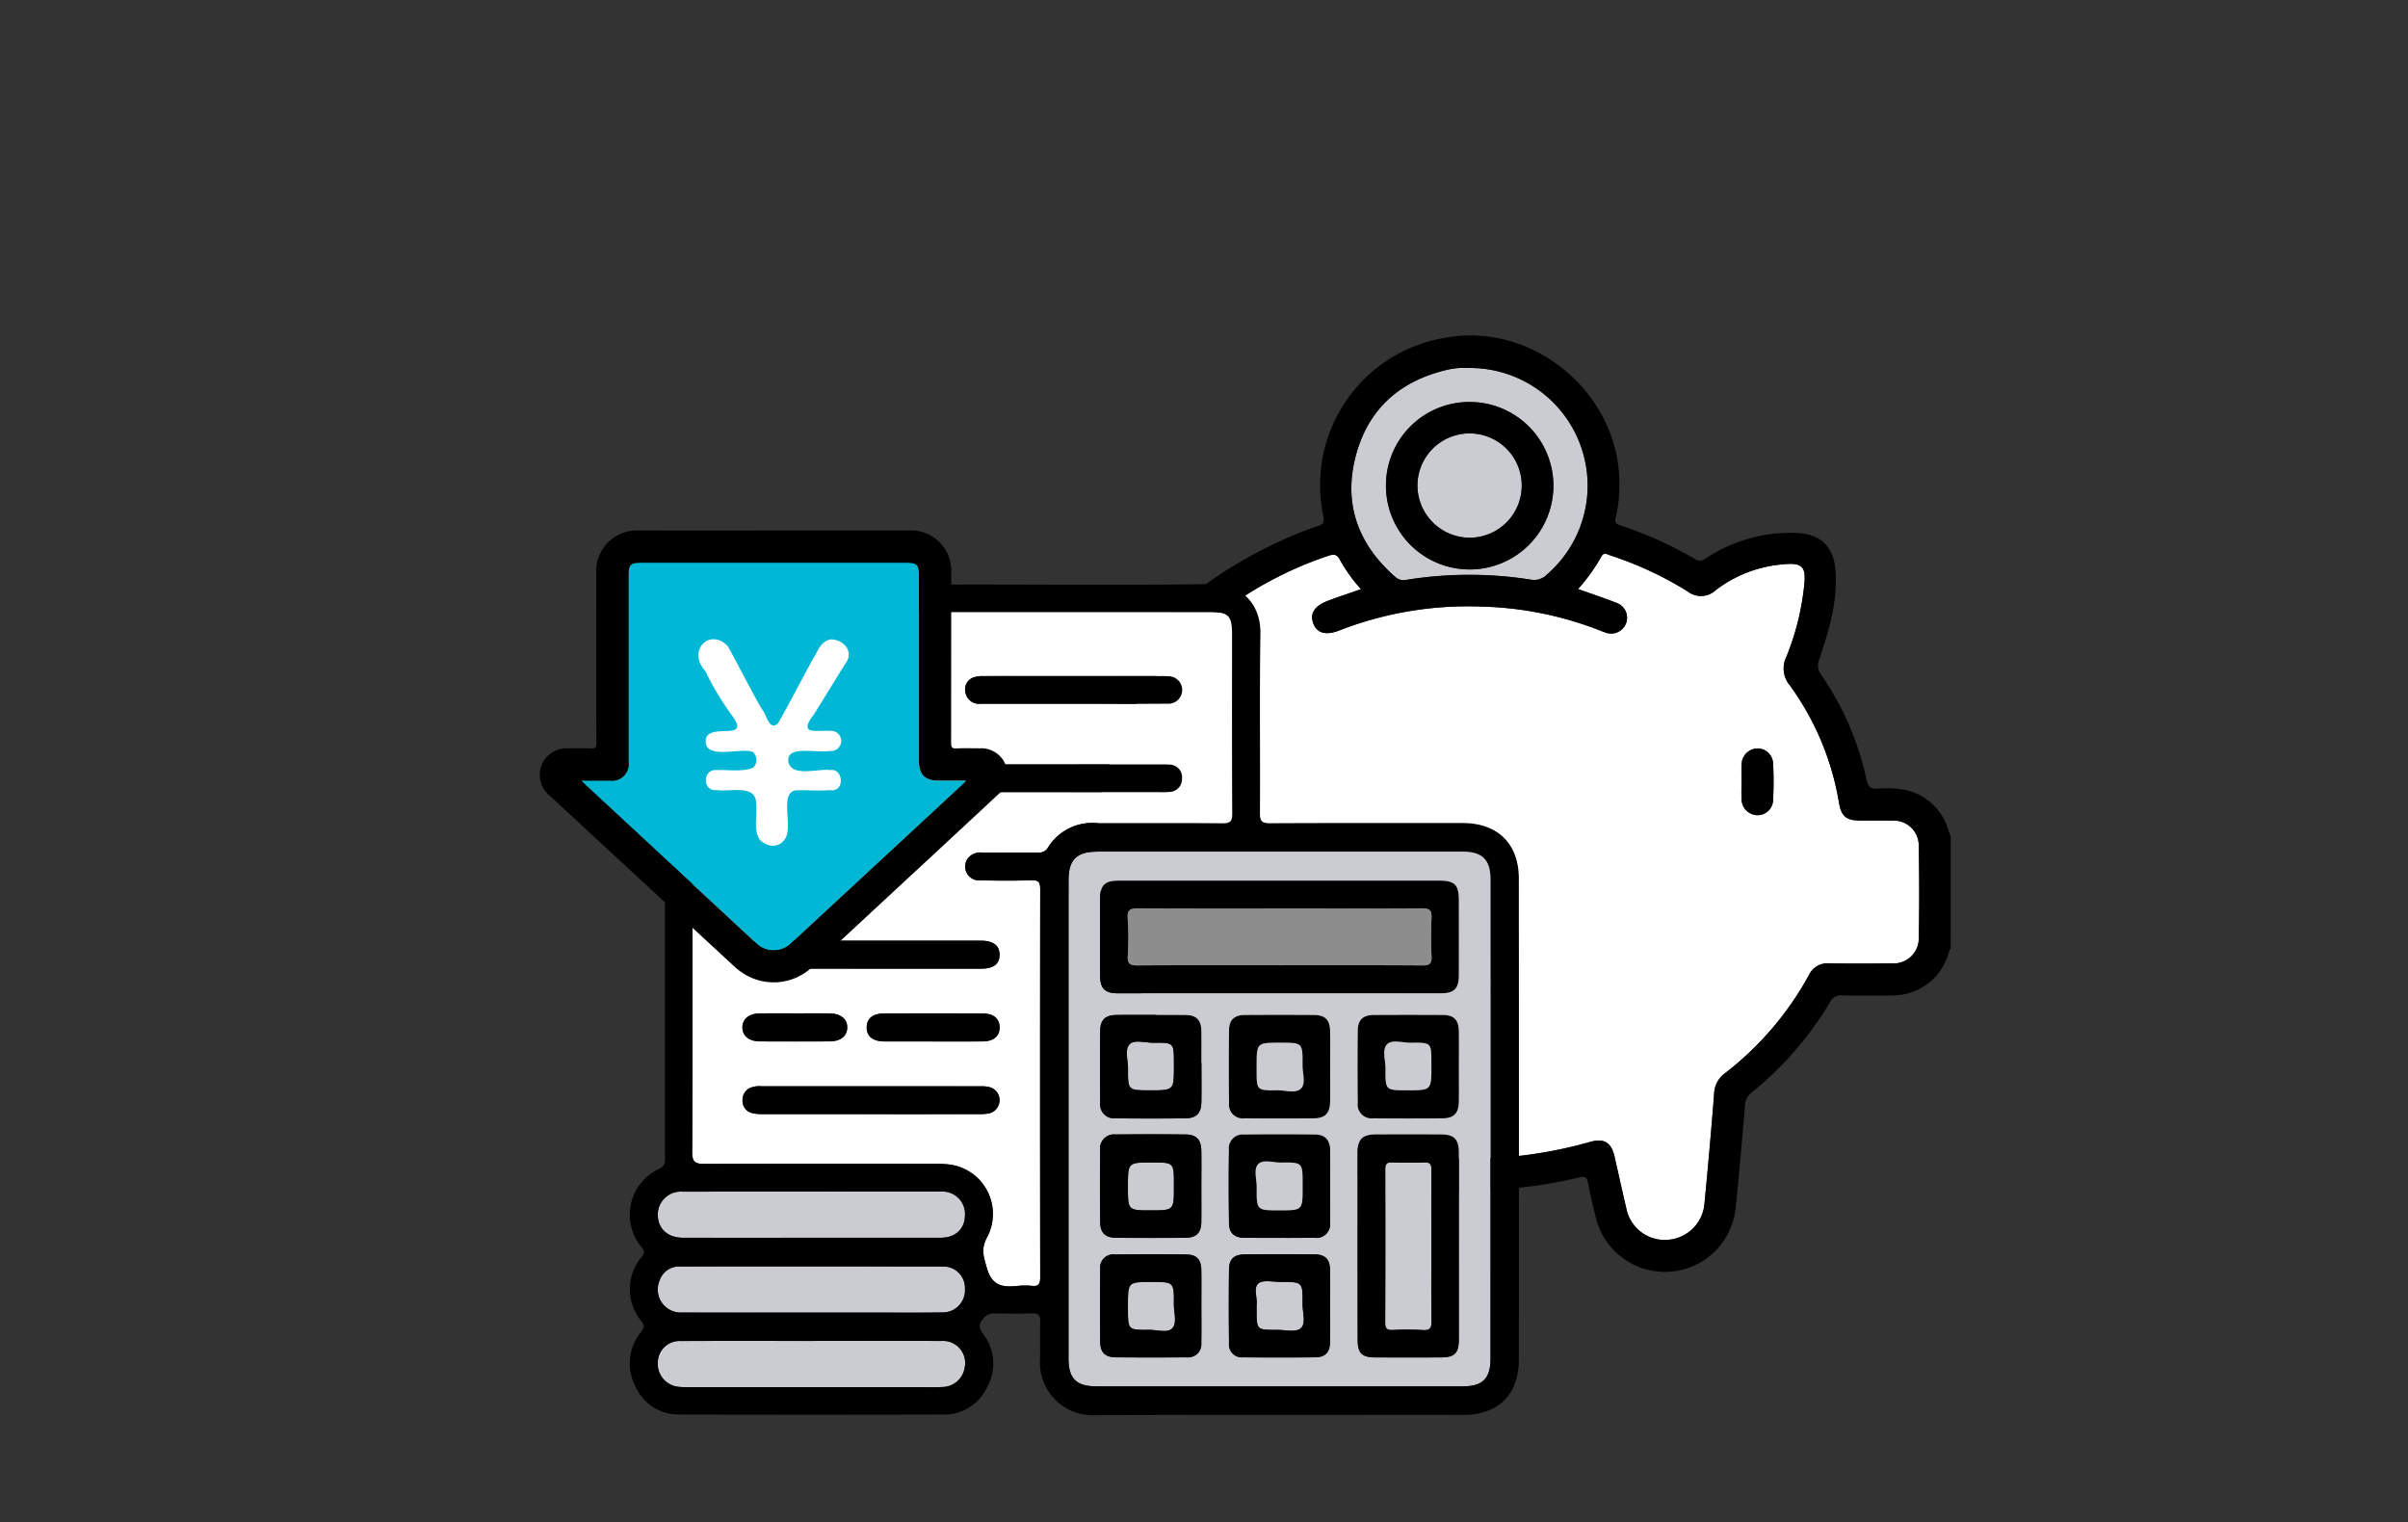 <svg xmlns="http://www.w3.org/2000/svg" xmlns:xlink="http://www.w3.org/1999/xlink" width="348" height="220" viewBox="0 0 348 220">
  <rect x="0" y="0" width="348" height="220" fill="#333333" stroke="none"/>
  <defs>
    <clipPath id="clip-path">
      <rect id="長方形_2019" data-name="長方形 2019" width="203.913" height="156.027" fill="none"/>
    </clipPath>
  </defs>
  <g id="_pc_sp_alt_" data-name="【pc・sp】&lt;alt=&quot;&quot;&gt;" transform="translate(-409 -2542)">
    <rect id="長方形_2018" data-name="長方形 2018" width="348" height="220" transform="translate(409 2542)" fill="none"/>
    <g id="グループ_2955" data-name="グループ 2955" transform="translate(487 2590.473)" clip-path="url(#clip-path)">
      <path id="パス_17111" data-name="パス 17111" d="M322.683,42.842a1.8,1.8,0,0,0,1.635.435,56.9,56.9,0,0,1,17.946-.033,2.6,2.6,0,0,0,2.347-.727,16.993,16.993,0,0,0-11.071-29.856c-.555,0-1.112-.033-1.663.009a10.976,10.976,0,0,0-1.644.247c-6.916,1.6-11.548,5.745-13.294,12.639-1.74,6.87.453,12.643,5.742,17.286m10.8-25.268a12.1,12.1,0,1,1-12.131,12.019,12.056,12.056,0,0,1,12.131-12.019" transform="translate(-199.058 -7.959)" fill="#caccd1"/>
      <path id="パス_17112" data-name="パス 17112" d="M335.92,127.358a3.594,3.594,0,0,0-3.846-3.691c-1.525-.037-3.053,0-4.579-.014-2.057-.018-2.748-.571-3.1-2.572a39.921,39.921,0,0,0-7.112-16.97,3.788,3.788,0,0,1-.5-4.107,37.649,37.649,0,0,0,2.566-10.179c.346-2.952-.247-3.493-3.227-3.185a18.442,18.442,0,0,0-9.557,3.729,3.1,3.1,0,0,1-4.029.179,51.092,51.092,0,0,0-11.15-5.2c-.458-.153-.972-.537-1.328.127a26.355,26.355,0,0,1-3.382,4.717c1.936.691,3.732,1.275,5.481,1.977a2.274,2.274,0,0,1,1.441,3.024,2.326,2.326,0,0,1-3.129,1.219c-.263-.085-.521-.19-.778-.292a50.4,50.4,0,0,0-17.179-3.4,51.139,51.139,0,0,0-20.356,3.465c-1.922.756-3.248.37-3.749-1.033-.513-1.436.167-2.521,2.132-3.265,1.537-.582,3.1-1.092,4.765-1.674a23.526,23.526,0,0,1-3.021-4.2c-.424-.883-.912-.9-1.745-.611a53.955,53.955,0,0,0-23.386,15.565c-10.93,12.6-13.1,29.3-5.652,44.089A44.53,44.53,0,0,0,234,160.08a4.075,4.075,0,0,1,1.69,3.144c.389,5.208.88,10.41,1.361,15.611a5.722,5.722,0,0,0,11.342.734c.571-2.427,1.111-4.862,1.667-7.293.489-2.139,1.486-2.766,3.608-2.176a63.645,63.645,0,0,0,34.766-.016c2.021-.564,3.047.078,3.519,2.134.568,2.475,1.11,4.957,1.691,7.429a5.66,5.66,0,0,0,6.056,4.587,5.736,5.736,0,0,0,5.264-5.353c.5-5.246.973-10.5,1.381-15.749a3.8,3.8,0,0,1,1.525-2.939,45.322,45.322,0,0,0,12.179-14.226,2.952,2.952,0,0,1,2.918-1.682c3.006.044,6.012.037,9.018,0a3.633,3.633,0,0,0,3.936-3.752q.126-6.588-.006-13.179m-21.044-6.695a2.251,2.251,0,0,1-2.36,2.206,2.341,2.341,0,0,1-2.2-2.389c-.041-.826-.007-1.656,0-2.484s-.045-1.659.01-2.484a2.34,2.34,0,0,1,2.308-2.284,2.262,2.262,0,0,1,2.241,2.195,50.961,50.961,0,0,1,0,5.241" transform="translate(-136.625 -53.547)" fill="#fff"/>
      <path id="パス_17113" data-name="パス 17113" d="M349.661,53.248a7.538,7.538,0,1,0-7.551-7.456,7.572,7.572,0,0,0,7.551,7.456" transform="translate(-215.264 -24.018)" fill="#caccd1"/>
      <path id="パス_17114" data-name="パス 17114" d="M308.712,88.494c-.1.249-.225.491-.3.747a8.4,8.4,0,0,1-8.152,6.133c-2.4.038-4.81.043-7.214-.011a1.74,1.74,0,0,0-1.767.968,49,49,0,0,1-11.293,13.033,2.575,2.575,0,0,0-1.011,1.979q-.609,7.463-1.357,14.915a10.279,10.279,0,0,1-20.215,1.125c-.4-1.612-.788-3.232-1.1-4.864-.152-.8-.363-1.067-1.264-.855a67.658,67.658,0,0,1-31.724-.014c-.754-.18-1.076-.075-1.228.743-.3,1.588-.7,3.156-1.07,4.728a10.267,10.267,0,0,1-20.3-1.429c-.444-4.879-.937-9.755-1.31-14.64-.083-1.085-.807-1.492-1.448-2.039A49.193,49.193,0,0,1,183.39,88.581a42.071,42.071,0,0,1-2.549-11.6c-.067-.891-.335-1.043-1.172-.921-4.476.653-8.319-.6-10.976-4.342-2.732-3.847-2.709-8.029-.717-12.228.714-1.5,2.027-2.04,3.257-1.426,1.2.6,1.562,1.886.864,3.342a8.233,8.233,0,0,0-.905,4.013,6.508,6.508,0,0,0,8.787,5.909c.94-.3.887-.947.946-1.6a42.029,42.029,0,0,1,4.4-15.361c6.044-11.907,15.66-19.921,27.728-25.213,1.351-.593,2.737-1.12,4.136-1.586.783-.261,1.044-.5.858-1.446A21.571,21.571,0,0,1,235.543.352c13.112-2.479,25.794,8.466,25.271,21.8a17.891,17.891,0,0,1-.506,4.119c-.205.735.032.963.674,1.178a56.57,56.57,0,0,1,10.837,4.893c.676.4,1.079.146,1.6-.187a21.98,21.98,0,0,1,13.006-3.616c3.515.142,5.418,2,5.648,5.535.289,4.438-.949,8.6-2.363,12.72a2.253,2.253,0,0,0,.3,2.267,42.327,42.327,0,0,1,6.549,15.163c.217,1.037.667,1.328,1.66,1.262a14.446,14.446,0,0,1,3.183.071,8.258,8.258,0,0,1,7.015,6.082c.082.257.2.5.3.754ZM223.488,36.668a23.557,23.557,0,0,1-3.021-4.2c-.424-.883-.912-.9-1.744-.611A53.952,53.952,0,0,0,195.337,47.42c-10.93,12.6-13.1,29.3-5.652,44.089a44.534,44.534,0,0,0,12.494,15.023,4.075,4.075,0,0,1,1.69,3.143c.389,5.209.881,10.41,1.361,15.611a5.722,5.722,0,0,0,11.342.733c.571-2.427,1.111-4.862,1.667-7.292.489-2.14,1.486-2.766,3.608-2.176a63.642,63.642,0,0,0,34.766-.016c2.021-.563,3.047.078,3.519,2.134.568,2.475,1.11,4.957,1.691,7.429a5.658,5.658,0,0,0,6.056,4.586,5.735,5.735,0,0,0,5.264-5.352c.5-5.246.973-10.495,1.381-15.749a3.8,3.8,0,0,1,1.525-2.938,45.324,45.324,0,0,0,12.179-14.227,2.952,2.952,0,0,1,2.918-1.682c3.005.044,6.013.037,9.018,0a3.633,3.633,0,0,0,3.936-3.753q.126-6.588-.006-13.179a3.6,3.6,0,0,0-3.846-3.692c-1.525-.037-3.053,0-4.579-.014-2.057-.018-2.748-.571-3.1-2.572a39.911,39.911,0,0,0-7.112-16.97,3.788,3.788,0,0,1-.5-4.107,37.647,37.647,0,0,0,2.566-10.179c.346-2.952-.247-3.493-3.227-3.185a18.434,18.434,0,0,0-9.557,3.729A3.1,3.1,0,0,1,270.72,37a51.093,51.093,0,0,0-11.15-5.2c-.458-.154-.972-.537-1.328.127a26.37,26.37,0,0,1-3.382,4.717c1.936.691,3.732,1.275,5.481,1.977a2.274,2.274,0,0,1,1.441,3.024,2.325,2.325,0,0,1-3.129,1.219c-.264-.085-.521-.19-.778-.291a50.406,50.406,0,0,0-17.179-3.4,51.139,51.139,0,0,0-20.355,3.465c-1.922.756-3.248.37-3.749-1.033-.513-1.436.167-2.521,2.132-3.265,1.537-.582,3.1-1.093,4.765-1.674M239.282,4.7c-.554,0-1.112-.033-1.663.009a11.012,11.012,0,0,0-1.643.246c-6.916,1.6-11.549,5.746-13.294,12.64-1.74,6.87.453,12.643,5.742,17.286a1.8,1.8,0,0,0,1.635.435,56.9,56.9,0,0,1,17.947-.033,2.6,2.6,0,0,0,2.347-.727A16.994,16.994,0,0,0,239.282,4.7" transform="translate(-104.799 0.001)"/>
      <path id="パス_17115" data-name="パス 17115" d="M468.421,165.727c0-.828-.045-1.659.01-2.484a2.34,2.34,0,0,1,2.308-2.284,2.263,2.263,0,0,1,2.241,2.2,50.911,50.911,0,0,1,0,5.241,2.251,2.251,0,0,1-2.36,2.206,2.34,2.34,0,0,1-2.2-2.389c-.041-.826-.008-1.656,0-2.484" transform="translate(-294.732 -101.279)"/>
      <path id="パス_17116" data-name="パス 17116" d="M341.974,25.934a12.1,12.1,0,1,1-12.131,12.02,12.055,12.055,0,0,1,12.131-12.02m-.032,19.614a7.538,7.538,0,1,0-7.551-7.456,7.572,7.572,0,0,0,7.551,7.456" transform="translate(-207.545 -16.318)"/>
      <path id="パス_17117" data-name="パス 17117" d="M282.7,368.723c-1.1,0-2.545-.35-3.213.2-.8.664-.12,2.17-.27,3.093v.763c0,2.865,0,2.874,2.873,2.86,1.2-.006,2.772.393,3.485-.21.835-.707.258-2.34.275-3.566.043-3.149.014-3.157-3.15-3.144" transform="translate(-175.607 -231.942)" fill="#caccd1"/>
      <path id="パス_17118" data-name="パス 17118" d="M232.735,322.319c-3.461,0-3.461,0-3.461,3.513,0,3.408,0,3.408,3.308,3.408,3.338,0,3.338,0,3.338-3.39v-.415c0-3.116,0-3.116-3.185-3.116" transform="translate(-144.265 -202.811)" fill="#caccd1"/>
      <path id="パス_17119" data-name="パス 17119" d="M282.406,282.5c1.181-.016,2.685.521,3.453-.264.707-.723.2-2.2.207-3.343.03-3.268.01-3.268-3.189-3.268-3.448,0-3.448,0-3.448,3.423v.554c0,2.912,0,2.938,2.976,2.9" transform="translate(-175.824 -173.43)" fill="#caccd1"/>
      <path id="パス_17120" data-name="パス 17120" d="M232.692,368.892c-3.419,0-3.419,0-3.419,3.435v.416c0,3.078,0,3.1,3.075,3.067,1.141-.013,2.642.512,3.331-.221.736-.782.219-2.287.23-3.473.032-3.224.011-3.224-3.217-3.224" transform="translate(-144.264 -232.116)" fill="#caccd1"/>
      <path id="パス_17121" data-name="パス 17121" d="M232.164,282.246c3.484,0,3.484,0,3.484-3.53V278.3c0-2.943,0-2.966-2.971-2.931-1.187.014-2.743-.523-3.462.253-.7.757-.2,2.292-.205,3.484-.024,3.14-.008,3.14,3.155,3.14" transform="translate(-143.993 -173.163)" fill="#caccd1"/>
      <path id="パス_17122" data-name="パス 17122" d="M136.1,138.294c1.1.01,1.381-.3,1.376-1.381-.044-8.648-.024-17.3-.025-25.943,0-2.687-.531-3.208-3.264-3.208H62.74c-2.693,0-3.266.57-3.267,3.248q0,18.59,0,37.181c0,12.533.029,25.065-.038,37.6-.008,1.469.442,1.735,1.789,1.729,11.006-.052,22.013-.03,33.019-.026a20.1,20.1,0,0,1,2.077.078,7.2,7.2,0,0,1,5.757,10.5c-.92,1.686-.568,2.669-.1,4.358.79,2.861,2.4,2.92,4.59,2.71a9.241,9.241,0,0,1,1.94,0c.993.116,1.222-.285,1.221-1.237q-.04-28.025,0-56.049c0-1.008-.213-1.363-1.287-1.326-2.448.085-4.9.062-7.352.013a2.007,2.007,0,0,1-1.918-3.036,2.273,2.273,0,0,1,2.162-.979c2.682,0,5.365-.012,8.047.006a1.5,1.5,0,0,0,1.483-.738,7.473,7.473,0,0,1,6.788-3.533c6.151.02,12.3-.022,18.452.032m-33.667,41.9a6.144,6.144,0,0,1-1.509.13q-7.834.013-15.667.005t-15.667-.006a5.8,5.8,0,0,1-1.505-.15,1.808,1.808,0,0,1-1.379-1.86,1.887,1.887,0,0,1,1.241-1.834,3.657,3.657,0,0,1,1.5-.183q15.875,0,31.749.006a4.3,4.3,0,0,1,1.359.167,1.957,1.957,0,0,1-.122,3.725M66.69,167.83c-.02-1.215.919-2.029,2.453-2.054,1.709-.029,3.419-.007,5.129-.007,1.664,0,3.327-.015,4.99,0,1.638.019,2.611.817,2.579,2.07-.031,1.213-.965,1.973-2.523,1.98q-5.059.024-10.119,0c-1.552-.008-2.49-.78-2.509-1.993m34.743,1.992c-2.4.023-4.8.006-7.2.007-2.353,0-4.707.013-7.06,0-1.658-.012-2.558-.773-2.525-2.079.032-1.246.9-1.964,2.5-1.97q7.129-.026,14.258,0c1.583.006,2.45.756,2.457,2.012s-.863,2.019-2.433,2.034m-.679-14.558c.185,0,.37,0,.554,0,1.7.049,2.572.756,2.548,2.069s-.9,1.973-2.626,1.975q-7.972.009-15.944,0-7.833,0-15.667-.005a5.4,5.4,0,0,1-1.506-.129,1.841,1.841,0,0,1-1.4-1.987,1.8,1.8,0,0,1,1.473-1.785,7.9,7.9,0,0,1,1.649-.136q15.459-.011,30.918-.006m-.65-38.047a4.084,4.084,0,0,1,1.5-.181c2.313-.017,4.625-.009,6.937-.009H127c.416,0,.834-.014,1.248.023a1.985,1.985,0,1,1-.089,3.967c-3.283.035-6.567.013-9.851.014q-1.873,0-3.746,0-6.729,0-13.458,0a1.988,1.988,0,0,1-2.189-1.7,1.816,1.816,0,0,1,1.195-2.112m1.844,16.582a9.565,9.565,0,0,1-1.247-.029,1.98,1.98,0,0,1-1.823-2.076,1.858,1.858,0,0,1,1.877-1.862c1.755-.063,3.514-.035,5.271-.037q4.37-.006,8.741,0,6.175,0,12.349,0c.416,0,.835-.014,1.247.027a1.825,1.825,0,0,1,1.859,1.992,1.872,1.872,0,0,1-1.914,1.961c-.641.064-1.294.023-1.941.023q-12.209,0-24.419,0" transform="translate(-37.398 -67.806)" fill="#fff"/>
      <path id="パス_17123" data-name="パス 17123" d="M229.17,230.15c-.061,1.121.32,1.37,1.388,1.363,6.844-.047,13.69-.024,20.535-.024,6.891,0,13.783-.023,20.674.025,1.052.007,1.347-.289,1.3-1.32-.083-1.846-.092-3.7,0-5.548.057-1.119-.329-1.393-1.4-1.384-5.781.046-11.563.022-17.344.022-7.863,0-15.725.02-23.588-.022-1.129-.006-1.674.155-1.575,1.481a42.041,42.041,0,0,1,.007,5.407" transform="translate(-144.188 -140.482)" fill="#8d8d8d"/>
      <path id="パス_17124" data-name="パス 17124" d="M336.213,334.491c0-3.7-.021-7.4.016-11.094.008-.812-.167-1.17-1.063-1.13-1.523.067-3.051.052-4.575,0-.756-.023-1.045.18-1.042.995q.042,11.094-.005,22.188c0,.913.329,1.073,1.125,1.043a39.355,39.355,0,0,1,4.3.01c1.1.08,1.284-.355,1.269-1.339-.055-3.558-.022-7.118-.022-10.678" transform="translate(-207.357 -202.776)" fill="#caccd1"/>
      <path id="パス_17125" data-name="パス 17125" d="M49.667,340.337q9.228.008,18.456,0,9.367,0,18.734,0c2.155,0,3.5-1.241,3.542-3.221a3.237,3.237,0,0,0-3.49-3.447q-18.664-.02-37.328.005a3.318,3.318,0,0,0-3.575,3.39c.028,1.988,1.452,3.272,3.662,3.274" transform="translate(-28.947 -209.947)" fill="#caccd1"/>
      <path id="パス_17126" data-name="パス 17126" d="M87.043,391.873c-6.243-.028-12.487-.01-18.731-.007-6.336,0-12.672-.016-19.008.01a3.134,3.134,0,0,0-3.3,3.04,3.329,3.329,0,0,0,2.96,3.574,10.682,10.682,0,0,0,1.522.056q16.788,0,33.577,0c1.017,0,2.038.041,3.051-.023a3.305,3.305,0,0,0,3.253-2.853,3.184,3.184,0,0,0-3.328-3.8" transform="translate(-28.943 -246.567)" fill="#caccd1"/>
      <path id="パス_17127" data-name="パス 17127" d="M333.006,275.368c-1.188.014-2.745-.523-3.465.252-.7.757-.2,2.293-.2,3.486-.024,3.139-.008,3.139,3.158,3.139,3.482,0,3.482,0,3.482-3.53V278.3c0-2.942,0-2.965-2.971-2.931" transform="translate(-207.121 -173.163)" fill="#caccd1"/>
      <path id="パス_17128" data-name="パス 17128" d="M282.679,322.072c-1.131.015-2.606-.521-3.3.248-.679.748-.187,2.2-.2,3.341-.026,3.317-.009,3.318,3.251,3.318,3.386,0,3.386,0,3.386-3.342v-.414c0-3.165,0-3.191-3.137-3.151" transform="translate(-175.563 -202.551)" fill="#caccd1"/>
      <path id="パス_17129" data-name="パス 17129" d="M49.535,369.5c6.2.023,12.4.007,18.593.007H75.9c3.746,0,7.493.033,11.239-.017a3.211,3.211,0,0,0,3.241-3.417,3.1,3.1,0,0,0-3.1-3.221q-19.079-.029-38.158-.007a2.946,2.946,0,0,0-2.87,2.019,3.329,3.329,0,0,0,3.288,4.635" transform="translate(-28.926 -228.306)" fill="#caccd1"/>
      <path id="パス_17130" data-name="パス 17130" d="M267.088,205.223c0-2.878-1.186-4.044-4.03-4.044q-26.424,0-52.848,0c-2.922,0-4.107,1.182-4.107,4.107q0,17.269,0,34.538t0,34.538c0,2.976,1.107,4.086,4.1,4.087q26.424.006,52.848,0c2.9,0,4.038-1.116,4.039-4.01q.011-34.607,0-69.215m-56.416,2.683c.012-1.887.709-2.533,2.654-2.535q11.647-.009,23.293,0,11.508,0,23.015,0c2.291,0,2.875.575,2.879,2.847q.009,5.408,0,10.815c-.007,1.935-.657,2.614-2.563,2.615q-23.362.013-46.725,0c-1.844,0-2.538-.682-2.55-2.509q-.038-5.615,0-11.23m.009,19.138c.019-1.573.764-2.254,2.348-2.263q4.995-.028,9.991,0c1.562.01,2.257.723,2.282,2.309.027,1.711.006,3.423.006,5.134s.019,3.423-.006,5.134c-.023,1.584-.715,2.338-2.26,2.354q-5.064.052-10.129,0a2.017,2.017,0,0,1-2.231-2.261q-.061-5.2,0-10.407M225.3,272.052c-.029,1.514-.7,2.192-2.227,2.2q-5.061.043-10.124,0c-1.532-.013-2.243-.672-2.262-2.189q-.067-5.269,0-10.539a1.906,1.906,0,0,1,2.173-2.135q5.131-.056,10.262,0c1.505.016,2.151.72,2.177,2.258.029,1.71.006,3.421.005,5.131,0,1.757.025,3.514-.008,5.27m0-17.359c-.026,1.578-.721,2.278-2.3,2.289q-4.995.034-9.99,0c-1.585-.01-2.312-.69-2.33-2.278q-.061-5.2,0-10.406a2.014,2.014,0,0,1,2.248-2.247q5.063-.065,10.128,0c1.55.02,2.221.78,2.243,2.374.023,1.711.005,3.422,0,5.133s.022,3.423-.006,5.134m4-27.73c.019-1.488.775-2.17,2.279-2.18q4.994-.032,9.989,0c1.641.009,2.317.707,2.34,2.392.024,1.711.005,3.422.005,5.133,0,1.665.018,3.33-.005,4.994s-.719,2.4-2.344,2.415q-4.994.044-9.989,0a2,2,0,0,1-2.275-2.208q-.066-5.271,0-10.544m14.6,45.128c-.033,1.454-.692,2.146-2.128,2.16q-5.2.052-10.4,0a1.865,1.865,0,0,1-2.067-2.084q-.071-5.337,0-10.676c.02-1.428.736-2.084,2.2-2.1q5.13-.049,10.261,0c1.446.017,2.1.706,2.132,2.158.038,1.8.009,3.605.009,5.408,0,1.71.029,3.421-.009,5.13m0-17.316a1.973,1.973,0,0,1-2.242,2.205q-5.064.038-10.127,0c-1.444-.011-2.2-.677-2.224-2.084q-.08-5.34-.007-10.681a1.965,1.965,0,0,1,2.18-2.16q5.132-.069,10.266,0c1.466.022,2.132.795,2.157,2.314.028,1.711.007,3.422.006,5.133,0,1.757.028,3.515-.009,5.272M262.51,271.67c-.005,1.979-.6,2.585-2.544,2.594q-4.78.022-9.561,0c-1.886-.01-2.513-.608-2.516-2.494q-.024-13.58,0-27.16c0-1.893.7-2.56,2.626-2.571q4.711-.027,9.423,0c1.9.012,2.568.7,2.572,2.61.013,4.526,0,9.053,0,13.58,0,4.48.008,8.961,0,13.441m0-34.31c-.025,1.587-.717,2.338-2.262,2.354q-5.063.052-10.128,0a2,2,0,0,1-2.218-2.262q-.057-5.2,0-10.405c.017-1.577.751-2.254,2.338-2.262q4.994-.028,9.989,0c1.558.01,2.254.722,2.281,2.311.029,1.71.007,3.422.007,5.133s.021,3.423-.006,5.133" transform="translate(-129.684 -126.586)" fill="#caccd1"/>
      <path id="パス_17131" data-name="パス 17131" d="M83.224,96.962c11.934,0,23.869.108,35.8-.054,4.621-.063,7.279,3,7.212,7.17-.139,8.648-.018,17.3-.07,25.948-.007,1.172.326,1.444,1.464,1.439,9.3-.047,18.594-.029,27.892-.025,4.994,0,8.055,2.994,8.059,8.011q.031,34.761,0,69.521c0,5.059-2.959,7.987-8.029,7.992-17.716.017-35.432-.044-53.147.04a7.616,7.616,0,0,1-8.023-8.08c.052-1.8-.046-3.61.029-5.41.042-1.007-.338-1.258-1.274-1.227-1.8.061-3.608.039-5.411.007a1.835,1.835,0,0,0-1.509.734c-.788.846-.674,1.386-.012,2.3a6.954,6.954,0,0,1,.543,7.606,6.789,6.789,0,0,1-6.356,3.973q-19.011.046-38.021,0a6.82,6.82,0,0,1-6.51-4.173,7.108,7.108,0,0,1,.831-7.712c.456-.6.608-.912.079-1.6a7.25,7.25,0,0,1,.065-9.33c.44-.558.383-.821-.022-1.347a7.3,7.3,0,0,1,2.565-11.351c.932-.466.807-1.09.807-1.8q0-37.05,0-74.1c0-.6,0-1.2,0-1.8.013-4.3,2.406-6.721,6.68-6.724q18.178-.013,36.356,0m-39.067,44.4c0,12.533.029,25.065-.039,37.6-.008,1.469.442,1.735,1.789,1.729,11.006-.052,22.013-.03,33.019-.026a19.99,19.99,0,0,1,2.077.078,7.2,7.2,0,0,1,5.757,10.5c-.92,1.686-.567,2.669-.1,4.358.789,2.862,2.4,2.92,4.59,2.71a9.239,9.239,0,0,1,1.94,0c.993.116,1.222-.286,1.221-1.237q-.04-28.024,0-56.049c0-1.008-.213-1.363-1.287-1.326-2.448.085-4.9.062-7.352.013a2.007,2.007,0,0,1-1.917-3.036,2.272,2.272,0,0,1,2.161-.979c2.683,0,5.365-.012,8.047.006a1.5,1.5,0,0,0,1.482-.738,7.473,7.473,0,0,1,6.788-3.533c6.151.02,12.3-.022,18.452.032,1.1.01,1.382-.3,1.376-1.381-.044-8.648-.024-17.3-.025-25.943,0-2.687-.531-3.208-3.265-3.208H47.423c-2.693,0-3.266.57-3.266,3.247q0,18.59,0,37.181M98.5,174.213q0,17.269,0,34.538c0,2.976,1.107,4.086,4.1,4.087q26.424.006,52.848,0c2.9,0,4.038-1.116,4.039-4.01q.011-34.607,0-69.215c0-2.878-1.186-4.044-4.03-4.044q-26.424,0-52.848,0c-2.922,0-4.107,1.183-4.107,4.107q0,17.269,0,34.538m-37.216,27.96h7.77c3.747,0,7.493.033,11.239-.017a3.211,3.211,0,0,0,3.241-3.417,3.1,3.1,0,0,0-3.1-3.221q-19.079-.028-38.158-.007a2.945,2.945,0,0,0-2.869,2.019,3.329,3.329,0,0,0,3.288,4.635c6.2.023,12.4.008,18.593.007m-.026-10.807q9.367,0,18.734,0c2.155,0,3.5-1.241,3.542-3.221a3.237,3.237,0,0,0-3.49-3.447q-18.664-.019-37.328.006a3.318,3.318,0,0,0-3.575,3.39c.028,1.987,1.452,3.271,3.662,3.274q9.228.008,18.456,0m.193,14.909c-6.336,0-12.672-.016-19.008.01a3.134,3.134,0,0,0-3.3,3.04A3.33,3.33,0,0,0,42.1,212.9a10.729,10.729,0,0,0,1.523.056q16.788,0,33.577,0c1.017,0,2.038.041,3.051-.023a3.306,3.306,0,0,0,3.253-2.854,3.183,3.183,0,0,0-3.328-3.8c-6.243-.028-12.487-.01-18.731-.007" transform="translate(-22.081 -60.976)"/>
      <path id="パス_17132" data-name="パス 17132" d="M97.6,296.646q-7.834,0-15.667-.006a5.8,5.8,0,0,1-1.505-.15,1.808,1.808,0,0,1-1.379-1.86,1.887,1.887,0,0,1,1.241-1.834,3.657,3.657,0,0,1,1.5-.182q15.875,0,31.749.006a4.3,4.3,0,0,1,1.359.167,1.957,1.957,0,0,1-.122,3.725,6.163,6.163,0,0,1-1.508.13q-7.834.013-15.667.005" transform="translate(-49.743 -184.118)"/>
      <path id="パス_17133" data-name="パス 17133" d="M97.635,239.925q-7.834,0-15.667-.005a5.384,5.384,0,0,1-1.506-.129,1.84,1.84,0,0,1-1.4-1.987,1.8,1.8,0,0,1,1.473-1.785,7.9,7.9,0,0,1,1.649-.136q15.46-.011,30.919-.006c.185,0,.37,0,.554,0,1.7.049,2.572.756,2.548,2.069s-.9,1.973-2.626,1.975q-7.972.009-15.944,0" transform="translate(-49.746 -148.419)"/>
      <path id="パス_17134" data-name="パス 17134" d="M181.483,136.754q-6.729,0-13.458,0a1.988,1.988,0,0,1-2.189-1.7,1.816,1.816,0,0,1,1.195-2.112,4.068,4.068,0,0,1,1.5-.181c2.312-.018,4.625-.008,6.937-.008q9.227,0,18.453,0c.416,0,.834-.014,1.248.023a1.985,1.985,0,1,1-.089,3.967c-3.283.034-6.567.013-9.851.014h-3.746" transform="translate(-104.323 -83.528)"/>
      <path id="パス_17135" data-name="パス 17135" d="M181.693,167.181q6.174,0,12.348,0c.416,0,.835-.014,1.248.027a1.825,1.825,0,0,1,1.859,1.992,1.873,1.873,0,0,1-1.914,1.962c-.641.064-1.294.023-1.941.023q-12.209,0-24.419,0a9.562,9.562,0,0,1-1.247-.029,1.979,1.979,0,0,1-1.823-2.076,1.858,1.858,0,0,1,1.877-1.862c1.755-.063,3.514-.035,5.271-.037q4.37-.006,8.741,0" transform="translate(-104.322 -105.192)"/>
      <path id="パス_17136" data-name="パス 17136" d="M137.028,268.26c-2.353,0-4.707.013-7.06,0-1.658-.012-2.558-.773-2.525-2.079.032-1.246.9-1.964,2.5-1.97q7.129-.025,14.258,0c1.583.006,2.45.756,2.457,2.013s-.864,2.018-2.433,2.034c-2.4.023-4.8.006-7.2.006" transform="translate(-80.19 -166.237)"/>
      <path id="パス_17137" data-name="パス 17137" d="M86.584,264.2c1.663,0,3.327-.015,4.99,0,1.638.019,2.611.817,2.579,2.07-.03,1.213-.964,1.972-2.523,1.98q-5.059.025-10.119,0c-1.552-.008-2.49-.78-2.51-1.993s.92-2.029,2.453-2.054c1.709-.028,3.419-.007,5.129-.007" transform="translate(-49.71 -166.236)"/>
      <path id="パス_17138" data-name="パス 17138" d="M244.343,212.48q11.507,0,23.016,0c2.291,0,2.875.575,2.879,2.847q.009,5.407,0,10.814c-.007,1.936-.657,2.614-2.564,2.615q-23.362.013-46.725,0c-1.843,0-2.538-.682-2.55-2.509q-.038-5.615,0-11.23c.012-1.886.709-2.533,2.654-2.534q11.647-.009,23.293,0m-.029,12.225c6.891,0,13.783-.023,20.674.025,1.052.007,1.347-.289,1.3-1.32-.083-1.846-.091-3.7,0-5.548.056-1.118-.33-1.393-1.4-1.384-5.781.046-11.562.021-17.344.021-7.863,0-15.725.02-23.588-.022-1.129-.006-1.674.155-1.575,1.481a42.038,42.038,0,0,1,.007,5.407c-.061,1.121.32,1.371,1.388,1.363,6.844-.047,13.69-.024,20.535-.024" transform="translate(-137.409 -133.698)"/>
      <path id="パス_17139" data-name="パス 17139" d="M333.411,327.548c0,4.48.008,8.961,0,13.441-.005,1.979-.6,2.585-2.543,2.594q-4.781.022-9.562,0c-1.886-.01-2.513-.608-2.516-2.494q-.023-13.58,0-27.16c0-1.893.7-2.56,2.626-2.571q4.711-.027,9.422,0c1.9.012,2.567.7,2.573,2.609.013,4.526,0,9.053,0,13.58m-3.975.072c0-3.7-.021-7.4.016-11.094.008-.812-.167-1.17-1.063-1.13-1.522.067-3.051.051-4.575,0-.756-.023-1.045.18-1.042.994q.042,11.094-.006,22.188c0,.913.329,1.073,1.125,1.043a39.355,39.355,0,0,1,4.3.01c1.1.08,1.284-.355,1.269-1.339-.055-3.558-.022-7.118-.022-10.677" transform="translate(-200.581 -195.906)"/>
      <path id="パス_17140" data-name="パス 17140" d="M233.025,272.258c0,1.711.019,3.423-.006,5.134-.023,1.584-.715,2.338-2.26,2.354q-5.064.052-10.129,0a2.016,2.016,0,0,1-2.23-2.261q-.061-5.2,0-10.406c.019-1.573.764-2.254,2.348-2.263q4.995-.028,9.99,0c1.562.01,2.257.723,2.282,2.309.027,1.711.006,3.423.006,5.134m-3.967-.087v-.415c0-2.943,0-2.966-2.971-2.931-1.187.014-2.743-.524-3.462.253-.7.758-.2,2.292-.2,3.485-.024,3.139-.008,3.14,3.155,3.14,3.484,0,3.484,0,3.484-3.53" transform="translate(-137.403 -166.618)"/>
      <path id="パス_17141" data-name="パス 17141" d="M233.025,318.868c0,1.712.022,3.423-.006,5.134-.026,1.578-.721,2.279-2.3,2.29q-4.995.034-9.99,0c-1.585-.01-2.312-.69-2.33-2.278q-.061-5.2,0-10.406a2.014,2.014,0,0,1,2.248-2.247q5.063-.064,10.128,0c1.549.02,2.221.78,2.242,2.374.023,1.711.005,3.423,0,5.134m-3.967.066v-.415c0-3.116,0-3.116-3.185-3.116-3.461,0-3.461,0-3.461,3.514,0,3.407,0,3.407,3.308,3.407,3.338,0,3.338,0,3.338-3.39" transform="translate(-137.403 -195.895)"/>
      <path id="パス_17142" data-name="パス 17142" d="M283.229,272.339c0,1.665.018,3.33-.005,4.994s-.719,2.4-2.344,2.415q-4.994.044-9.989,0a2,2,0,0,1-2.275-2.208q-.066-5.271,0-10.544c.019-1.487.775-2.17,2.279-2.18q4.994-.032,9.989,0c1.641.009,2.317.707,2.34,2.392.024,1.711.005,3.422.005,5.133m-10.625-.1v.554c0,2.912,0,2.938,2.976,2.9,1.18-.016,2.685.521,3.453-.264.707-.723.2-2.2.207-3.342.03-3.269.01-3.269-3.189-3.269-3.447,0-3.447,0-3.447,3.423" transform="translate(-168.999 -166.619)"/>
      <path id="パス_17143" data-name="パス 17143" d="M333.4,272.258c0,1.711.021,3.423-.006,5.133-.025,1.587-.716,2.338-2.261,2.354q-5.063.052-10.128,0a2,2,0,0,1-2.218-2.262q-.057-5.2,0-10.405c.018-1.577.751-2.254,2.338-2.263q5-.027,9.989,0c1.558.01,2.253.721,2.281,2.311.029,1.711.006,3.422.007,5.133m-3.973-.088v-.416c0-2.942,0-2.965-2.971-2.931-1.188.014-2.745-.523-3.465.252-.7.757-.2,2.293-.2,3.486-.024,3.139-.008,3.139,3.158,3.139,3.482,0,3.482,0,3.482-3.531" transform="translate(-200.567 -166.618)"/>
      <path id="パス_17144" data-name="パス 17144" d="M283.234,318.814c0,1.757.028,3.515-.009,5.272a1.973,1.973,0,0,1-2.242,2.205q-5.063.038-10.127,0c-1.445-.011-2.2-.677-2.224-2.083q-.08-5.34-.007-10.681a1.965,1.965,0,0,1,2.18-2.16q5.132-.069,10.265,0c1.467.022,2.133.795,2.158,2.314.028,1.71.006,3.422.006,5.133m-3.976.169v-.414c0-3.165,0-3.191-3.137-3.15-1.131.015-2.607-.521-3.3.248-.679.748-.188,2.2-.2,3.341-.026,3.318-.009,3.318,3.251,3.318,3.387,0,3.387,0,3.387-3.342" transform="translate(-169.005 -195.897)"/>
      <path id="パス_17145" data-name="パス 17145" d="M233.026,365.531c0,1.756.026,3.514-.008,5.27a1.941,1.941,0,0,1-2.227,2.2q-5.061.044-10.124,0c-1.532-.012-2.243-.671-2.262-2.189q-.067-5.269,0-10.539a1.906,1.906,0,0,1,2.173-2.135q5.131-.055,10.262,0c1.506.016,2.151.72,2.177,2.258.029,1.71.007,3.421.005,5.131m-10.612.015v.416c0,3.079,0,3.1,3.075,3.067,1.141-.013,2.642.512,3.331-.22.736-.782.218-2.287.23-3.474.032-3.224.011-3.224-3.217-3.224-3.419,0-3.419,0-3.419,3.435" transform="translate(-137.405 -225.335)"/>
      <path id="パス_17146" data-name="パス 17146" d="M283.232,365.711c0,1.71.029,3.421-.009,5.13-.033,1.454-.692,2.146-2.128,2.161q-5.2.052-10.4,0a1.864,1.864,0,0,1-2.067-2.084q-.071-5.338,0-10.676c.02-1.428.736-2.084,2.2-2.1q5.13-.049,10.261,0c1.446.017,2.1.706,2.132,2.157.038,1.8.009,3.605.009,5.408m-10.621-.3v.763c0,2.865,0,2.874,2.874,2.86,1.195-.006,2.772.392,3.484-.21.835-.706.258-2.339.275-3.566.043-3.149.014-3.158-3.15-3.144-1.1,0-2.545-.35-3.213.2-.8.664-.121,2.17-.27,3.093" transform="translate(-169.006 -225.336)"/>
      <path id="パス_17147" data-name="パス 17147" d="M67.737,120.068c-1.931,0-2.8-.867-2.8-2.8q0-13.444,0-26.888c0-1.5-.3-1.8-1.774-1.8H24.837c-1.624,0-1.876.258-1.876,1.913q0,13.444,0,26.887a2.381,2.381,0,0,1-2.7,2.682c-.947,0-1.894,0-2.842,0H16.1c.325.309.5.478.676.642l24.41,22.647a3.642,3.642,0,0,0,5.492.006L68.06,123.557c1.205-1.116,2.407-2.236,3.754-3.488H67.737" transform="translate(-10.132 -55.741)" fill="#00b8d5"/>
      <path id="パス_17148" data-name="パス 17148" d="M33.845,76q9.689,0,19.379,0a5.844,5.844,0,0,1,6.245,6.234q0,12.239-.016,24.479c0,.663.182.813.806.783,1.09-.052,2.185-.017,3.278-.014a3.79,3.79,0,0,1,2.668,6.71q-6.21,5.785-12.44,11.548-7.1,6.59-14.209,13.176A8.115,8.115,0,0,1,29.5,140.059a9.829,9.829,0,0,1-1.546-1.209q-13.291-12.291-26.58-24.584a3.844,3.844,0,0,1,2.634-6.78c1.141,0,2.285-.04,3.423.014.623.03.749-.172.748-.766-.02-8.184,0-16.368-.02-24.552A5.888,5.888,0,0,1,14.247,76q9.8.016,19.6,0m27.838,36.146H57.605c-1.931,0-2.8-.867-2.8-2.8q0-13.444,0-26.887c0-1.5-.3-1.8-1.774-1.8H14.705c-1.624,0-1.876.257-1.876,1.913q0,13.444,0,26.887a2.381,2.381,0,0,1-2.7,2.682c-.947,0-1.894,0-2.842,0H5.97c.325.309.5.477.676.642l24.41,22.647a3.642,3.642,0,0,0,5.492.005l21.381-19.806c1.205-1.116,2.407-2.236,3.754-3.488" transform="translate(0 -47.819)"/>
      <path id="パス_17149" data-name="パス 17149" d="M83.261,121.651c-1.6,2.511-3.228,5.247-4.755,7.652-2.293,2.994.326,2.2,2.339,2.343a1.456,1.456,0,1,1,0,2.889c-1.829.367-6.069-.848-6.02,1.366.214,2.591,4.527,1.119,6.02,1.406,2.008-.341,2.218,3.277,0,2.889-1.888.164-3.018-.043-4.985.039-2.457.528-.076,5.614-1.687,7.262-1,1.144-2.354.831-3.336,0-1.126-1.275-.459-3.6-.652-5.232.123-2.965-3.655-1.792-5.714-2.069-2.1.22-2.043-3.107.039-2.889,1.4-.091,3.661.316,5.253-.351a1.57,1.57,0,0,0-.038-2.265c-1.684-.709-6.882,1.207-6.826-1.6.076-2.925,6.876.382,3.72-3.787a40.842,40.842,0,0,1-3.758-6.285c-2.766-3.041.707-6.308,3.221-3.631.978,1.678,4.64,8.862,5.1,9.331.515.675.985,3.039,2.186,1.8,1.178-1.983,4.682-8.745,5.215-9.565.527-.881,1.033-2.411,2.493-2.537,1.758.077,3.139,1.663,2.185,3.24" transform="translate(-38.913 -74.498)" fill="#fff"/>
    </g>
  </g>
</svg>
